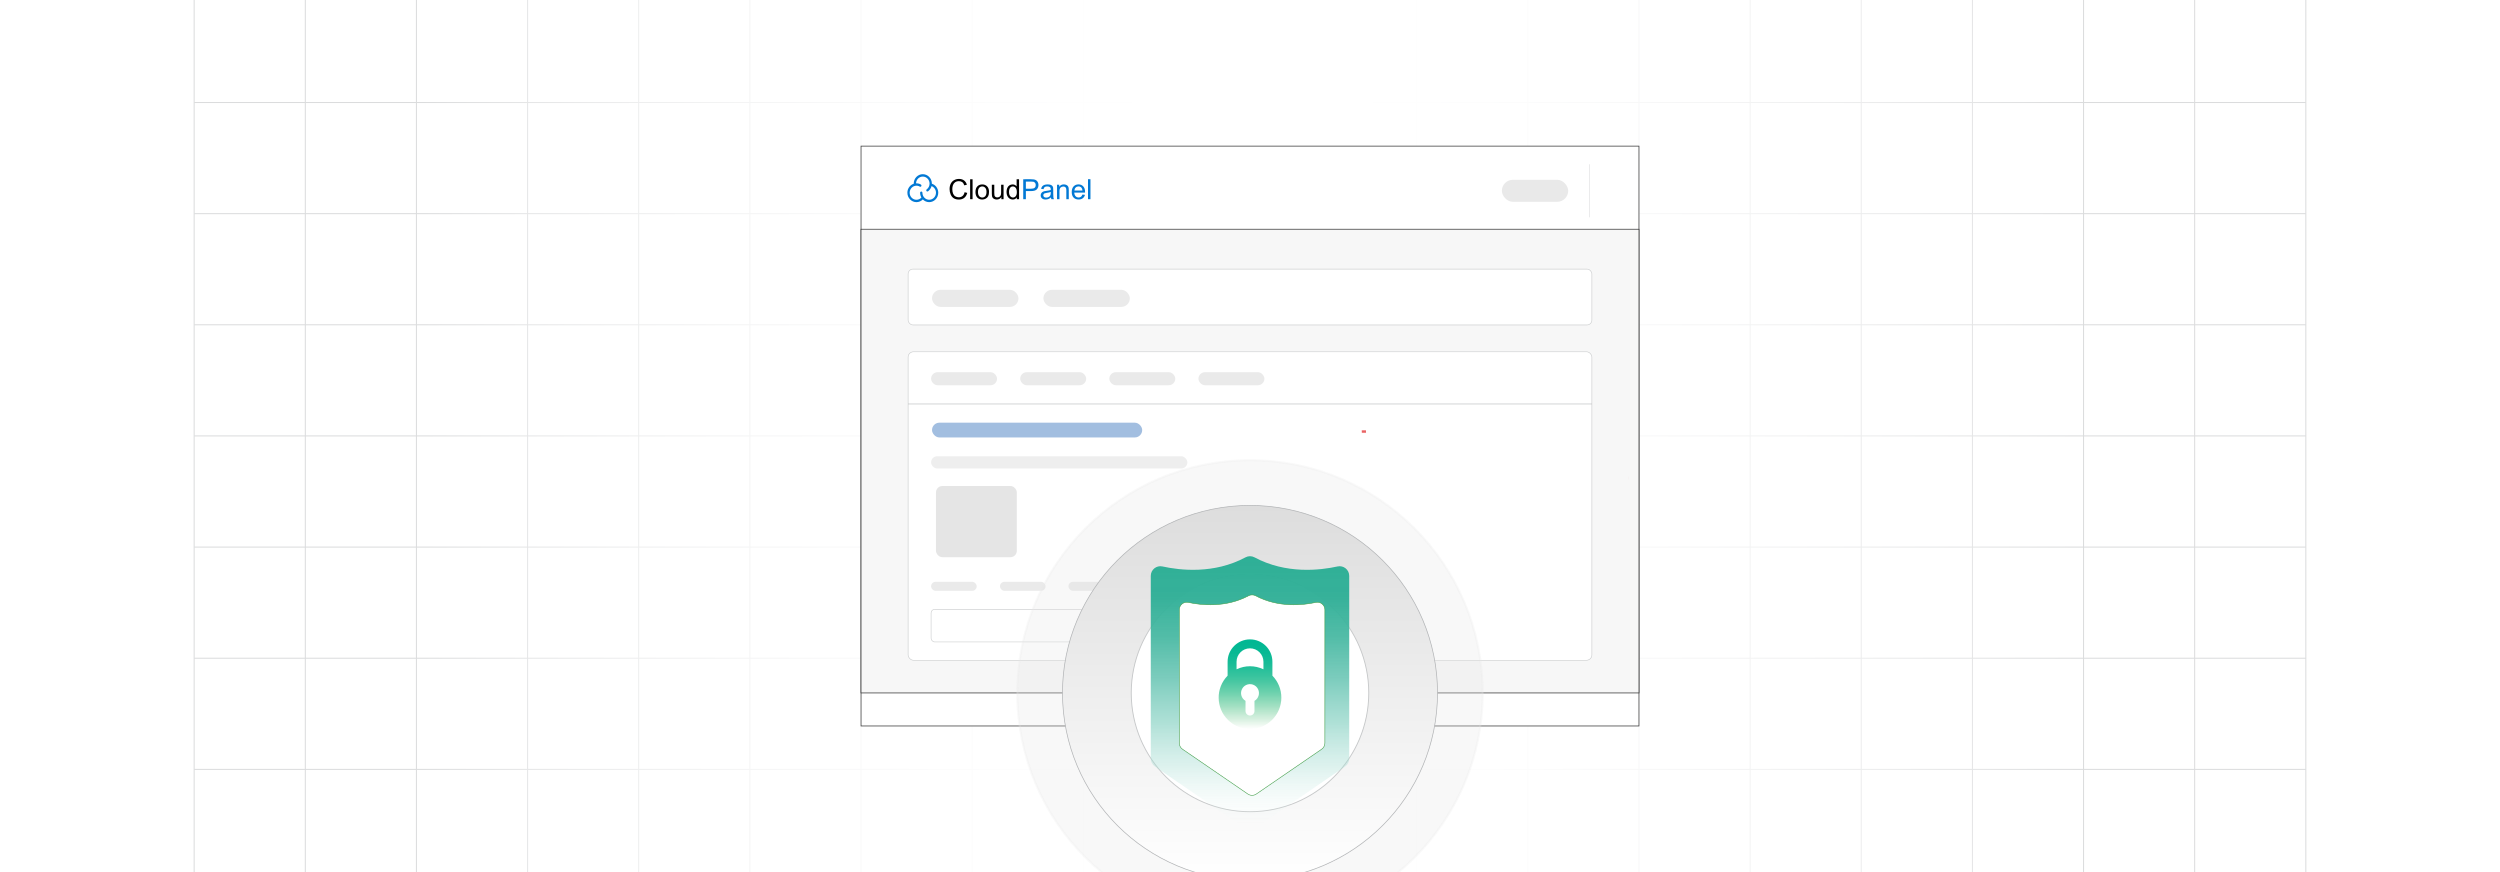 <?xml version="1.0" encoding="UTF-8"?><svg id="Layer_1" xmlns="http://www.w3.org/2000/svg" xmlns:xlink="http://www.w3.org/1999/xlink" viewBox="0 0 860 300"><defs><clipPath id="clippath"><rect y="-.038" width="860" height="300.076" fill="none" stroke-width="0"/></clipPath><clipPath id="clippath-1"><rect y="-.038" width="860" height="300.076" fill="none" stroke-width="0"/></clipPath><linearGradient id="linear-gradient" x1="144.881" y1="149.981" x2="715.119" y2="149.981" gradientUnits="userSpaceOnUse"><stop offset="0" stop-color="#fff" stop-opacity="0"/><stop offset=".039" stop-color="#fff" stop-opacity=".179"/><stop offset=".087" stop-color="#fff" stop-opacity=".369"/><stop offset=".137" stop-color="#fff" stop-opacity=".539"/><stop offset=".189" stop-color="#fff" stop-opacity=".681"/><stop offset=".244" stop-color="#fff" stop-opacity=".797"/><stop offset=".301" stop-color="#fff" stop-opacity=".887"/><stop offset=".363" stop-color="#fff" stop-opacity=".951"/><stop offset=".432" stop-color="#fff" stop-opacity=".988"/><stop offset=".523" stop-color="#fff"/><stop offset=".583" stop-color="#fff" stop-opacity=".984"/><stop offset=".643" stop-color="#fff" stop-opacity=".937"/><stop offset=".703" stop-color="#fff" stop-opacity=".858"/><stop offset=".763" stop-color="#fff" stop-opacity=".747"/><stop offset=".823" stop-color="#fff" stop-opacity=".604"/><stop offset=".883" stop-color="#fff" stop-opacity=".428"/><stop offset=".943" stop-color="#fff" stop-opacity=".225"/><stop offset="1" stop-color="#fff" stop-opacity="0"/></linearGradient><linearGradient id="linear-gradient-2" x1="430" y1="302.876" x2="430" y2="173.87" gradientUnits="userSpaceOnUse"><stop offset="0" stop-color="#fff"/><stop offset="1" stop-color="#ddd"/></linearGradient><linearGradient id="linear-gradient-3" x1="430" y1="285.414" x2="430" y2="191.333" gradientUnits="userSpaceOnUse"><stop offset="0" stop-color="#fff" stop-opacity="0"/><stop offset=".081" stop-color="#dff2ee" stop-opacity=".153"/><stop offset=".236" stop-color="#a9ded4" stop-opacity=".409"/><stop offset=".393" stop-color="#7ccdbd" stop-opacity=".622"/><stop offset=".548" stop-color="#5abfac" stop-opacity=".788"/><stop offset=".702" stop-color="#41b69f" stop-opacity=".906"/><stop offset=".853" stop-color="#32b098" stop-opacity=".976"/><stop offset="1" stop-color="#2eaf96"/></linearGradient><filter id="drop-shadow-1" filterUnits="userSpaceOnUse"><feOffset dx=".716" dy=".716"/><feGaussianBlur result="blur" stdDeviation="1.074"/><feFlood flood-color="#333" flood-opacity=".08"/><feComposite in2="blur" operator="in"/><feComposite in="SourceGraphic"/></filter><linearGradient id="linear-gradient-4" x1="430" y1="250.77" x2="430" y2="219.942" gradientUnits="userSpaceOnUse"><stop offset="0" stop-color="#4ab75d" stop-opacity="0"/><stop offset=".102" stop-color="#3bb767" stop-opacity=".19"/><stop offset=".254" stop-color="#29b774" stop-opacity=".435"/><stop offset=".406" stop-color="#1ab77f" stop-opacity=".639"/><stop offset=".558" stop-color="#0fb788" stop-opacity=".797"/><stop offset=".708" stop-color="#06b78e" stop-opacity=".91"/><stop offset=".856" stop-color="#01b791" stop-opacity=".977"/><stop offset="1" stop-color="#00b793"/></linearGradient><linearGradient id="linear-gradient-5" x1="560.116" y1="165.088" x2="560.116" y2="163.644" gradientUnits="userSpaceOnUse"><stop offset=".001" stop-color="#ff1d25" stop-opacity="0"/><stop offset=".079" stop-color="#f6272d" stop-opacity=".259"/><stop offset=".156" stop-color="#f03034" stop-opacity=".483"/><stop offset=".233" stop-color="#ea383b" stop-opacity=".669"/><stop offset=".307" stop-color="#e53e3f" stop-opacity=".813"/><stop offset=".378" stop-color="#e24243" stop-opacity=".916"/><stop offset=".445" stop-color="#e04545" stop-opacity=".979"/><stop offset=".503" stop-color="#e04646"/><stop offset=".561" stop-color="#e04545" stop-opacity=".979"/><stop offset=".627" stop-color="#e24243" stop-opacity=".917"/><stop offset=".697" stop-color="#e53e3f" stop-opacity=".815"/><stop offset=".77" stop-color="#ea383b" stop-opacity=".672"/><stop offset=".845" stop-color="#ef3135" stop-opacity=".488"/><stop offset=".922" stop-color="#f6272d" stop-opacity=".263"/><stop offset="1" stop-color="#ff1d25" stop-opacity="0"/></linearGradient><linearGradient id="linear-gradient-6" x1="469.176" y1="149.136" x2="469.176" y2="147.796" xlink:href="#linear-gradient-5"/></defs><rect y="0" width="860" height="300" rx="5" ry="5" fill="#fff" stroke-width="0"/><rect y="0" width="860" height="300" rx="5" ry="5" fill="#fff" stroke-width="0"/><rect y="0" width="860" height="300" rx="5" ry="5" fill="#fff" stroke-width="0"/><rect y="0" width="860" height="300" rx="5" ry="5" fill="#fff" stroke-width="0"/><rect y="0" width="860" height="300" rx="5" ry="5" fill="#fff" stroke-width="0"/><g clip-path="url(#clippath)"><rect y="0" width="860" height="300" rx="5" ry="5" fill="#fff" stroke-width="0"/><g clip-path="url(#clippath-1)"><rect y="-.038" width="860" height="300" rx="5" ry="5" fill="#fff" stroke-width="0"/><rect x="66.787" y="-2.966" width="726.419" height="305.872" fill="none" stroke="#dbdcdd" stroke-miterlimit="10" stroke-width=".353"/><polyline points="66.791 264.672 105.02 264.672 143.248 264.672 143.265 264.672 181.493 264.672 219.705 264.672 219.721 264.672 257.95 264.672 296.178 264.672 296.195 264.672 334.423 264.672 372.651 264.672 410.896 264.672 449.108 264.672 487.337 264.672 487.353 264.672 525.581 264.672 563.81 264.672 563.826 264.672 602.054 264.672 640.267 264.672 640.283 264.672 678.511 264.672 716.74 264.672 754.968 264.672 754.984 264.672 793.213 264.672" fill="none" stroke="#dbdcdd" stroke-miterlimit="10" stroke-width=".353"/><polyline points="66.791 226.428 105.02 226.428 143.248 226.428 143.265 226.428 181.493 226.428 219.705 226.428 219.721 226.428 257.95 226.428 296.178 226.428 296.195 226.428 334.423 226.428 372.651 226.428 410.896 226.428 449.108 226.428 487.337 226.428 487.353 226.428 525.581 226.428 563.81 226.428 563.826 226.428 602.054 226.428 640.267 226.428 640.283 226.428 678.511 226.428 716.74 226.428 754.968 226.428 754.984 226.428 793.213 226.428" fill="none" stroke="#dbdcdd" stroke-miterlimit="10" stroke-width=".353"/><polyline points="66.791 188.199 105.02 188.199 143.248 188.199 143.265 188.199 181.493 188.199 219.705 188.199 219.721 188.199 257.95 188.199 296.178 188.199 296.195 188.199 334.423 188.199 372.651 188.199 410.896 188.199 449.108 188.199 487.337 188.199 487.353 188.199 525.581 188.199 563.81 188.199 563.826 188.199 602.054 188.199 640.267 188.199 640.283 188.199 678.511 188.199 716.74 188.199 754.968 188.199 754.984 188.199 793.213 188.199" fill="none" stroke="#dbdcdd" stroke-miterlimit="10" stroke-width=".353"/><polyline points="66.791 149.954 105.02 149.954 143.248 149.954 143.265 149.954 181.493 149.954 219.705 149.954 219.721 149.954 257.95 149.954 296.178 149.954 296.195 149.954 334.423 149.954 372.651 149.954 410.896 149.954 449.108 149.954 487.337 149.954 487.353 149.954 525.581 149.954 563.81 149.954 563.826 149.954 602.054 149.954 640.267 149.954 640.283 149.954 678.511 149.954 716.74 149.954 754.968 149.954 754.984 149.954 793.213 149.954" fill="none" stroke="#dbdcdd" stroke-miterlimit="10" stroke-width=".353"/><polyline points="66.791 111.726 105.02 111.726 143.248 111.726 143.265 111.726 181.493 111.726 219.705 111.726 219.721 111.726 257.95 111.726 296.178 111.726 296.195 111.726 334.423 111.726 372.651 111.726 410.896 111.726 449.108 111.726 487.337 111.726 487.353 111.726 525.581 111.726 563.81 111.726 563.826 111.726 602.054 111.726 640.267 111.726 640.283 111.726 678.511 111.726 716.74 111.726 754.968 111.726 754.984 111.726 793.213 111.726" fill="none" stroke="#dbdcdd" stroke-miterlimit="10" stroke-width=".353"/><polyline points="66.791 73.498 105.02 73.498 143.248 73.498 143.265 73.498 181.493 73.498 219.705 73.498 219.721 73.498 257.95 73.498 296.178 73.498 296.195 73.498 334.423 73.498 372.651 73.498 410.896 73.498 449.108 73.498 487.337 73.498 487.353 73.498 525.581 73.498 563.81 73.498 563.826 73.498 602.054 73.498 640.267 73.498 640.283 73.498 678.511 73.498 716.74 73.498 754.968 73.498 754.984 73.498 793.213 73.498" fill="none" stroke="#dbdcdd" stroke-miterlimit="10" stroke-width=".353"/><polyline points="66.791 35.269 105.02 35.269 143.248 35.269 143.265 35.269 181.493 35.269 219.705 35.269 219.721 35.269 257.95 35.269 296.178 35.269 296.195 35.269 334.423 35.269 372.651 35.269 410.896 35.269 449.108 35.269 487.337 35.269 487.353 35.269 525.581 35.269 563.81 35.269 563.826 35.269 602.054 35.269 640.267 35.269 640.283 35.269 678.511 35.269 716.74 35.269 754.968 35.269 754.984 35.269 793.213 35.269" fill="none" stroke="#dbdcdd" stroke-miterlimit="10" stroke-width=".353"/><polyline points="754.966 -2.982 754.966 -2.966 754.966 35.273 754.966 73.498 754.966 111.722 754.966 111.738 754.966 149.947 754.966 188.202 754.966 226.427 754.966 264.666 754.966 302.906" fill="none" stroke="#dbdcdd" stroke-miterlimit="10" stroke-width=".353"/><polyline points="716.742 -2.982 716.742 -2.966 716.742 35.273 716.742 73.498 716.742 111.722 716.742 111.738 716.742 149.947 716.742 188.202 716.742 226.427 716.742 264.666 716.742 302.906" fill="none" stroke="#dbdcdd" stroke-miterlimit="10" stroke-width=".353"/><polyline points="678.517 -2.982 678.517 -2.966 678.517 35.273 678.517 73.498 678.517 111.722 678.517 111.738 678.517 149.947 678.517 188.202 678.517 226.427 678.517 264.666 678.517 302.906" fill="none" stroke="#dbdcdd" stroke-miterlimit="10" stroke-width=".353"/><polyline points="640.262 -2.982 640.262 -2.966 640.262 35.273 640.262 73.498 640.262 111.722 640.262 111.738 640.262 149.947 640.262 188.202 640.262 226.427 640.262 264.666 640.262 302.906" fill="none" stroke="#dbdcdd" stroke-miterlimit="10" stroke-width=".353"/><polyline points="602.053 -2.982 602.053 -2.966 602.053 35.273 602.053 73.498 602.053 111.722 602.053 111.738 602.053 149.947 602.053 188.202 602.053 226.427 602.053 264.666 602.053 302.906" fill="none" stroke="#dbdcdd" stroke-miterlimit="10" stroke-width=".353"/><polyline points="563.813 -2.982 563.813 -2.966 563.813 35.273 563.813 73.498 563.813 111.722 563.813 111.738 563.813 149.947 563.813 188.202 563.813 226.427 563.813 264.666 563.813 302.906" fill="none" stroke="#dbdcdd" stroke-miterlimit="10" stroke-width=".353"/><polyline points="525.588 -2.982 525.588 -2.966 525.588 35.273 525.588 73.498 525.588 111.722 525.588 111.738 525.588 149.947 525.588 188.202 525.588 226.427 525.588 264.666 525.588 302.906" fill="none" stroke="#dbdcdd" stroke-miterlimit="10" stroke-width=".353"/><polyline points="487.334 -2.982 487.334 -2.966 487.334 35.273 487.334 73.498 487.334 111.722 487.334 111.738 487.334 149.947 487.334 188.202 487.334 226.427 487.334 264.666 487.334 302.906" fill="none" stroke="#dbdcdd" stroke-miterlimit="10" stroke-width=".353"/><polyline points="449.109 -2.982 449.109 -2.966 449.109 35.273 449.109 73.498 449.109 111.722 449.109 111.738 449.109 149.947 449.109 188.202 449.109 226.427 449.109 264.666 449.109 302.906" fill="none" stroke="#dbdcdd" stroke-miterlimit="10" stroke-width=".353"/><polyline points="410.899 -2.982 410.899 -2.966 410.899 35.273 410.899 73.498 410.899 111.722 410.899 111.738 410.899 149.947 410.899 188.202 410.899 226.427 410.899 264.666 410.899 302.906" fill="none" stroke="#dbdcdd" stroke-miterlimit="10" stroke-width=".353"/><polyline points="372.645 -2.982 372.645 -2.966 372.645 35.273 372.645 73.498 372.645 111.722 372.645 111.738 372.645 149.947 372.645 188.202 372.645 226.427 372.645 264.666 372.645 302.906" fill="none" stroke="#dbdcdd" stroke-miterlimit="10" stroke-width=".353"/><polyline points="334.42 -2.982 334.42 -2.966 334.42 35.273 334.42 73.498 334.42 111.722 334.42 111.738 334.42 149.947 334.42 188.202 334.42 226.427 334.42 264.666 334.42 302.906" fill="none" stroke="#dbdcdd" stroke-miterlimit="10" stroke-width=".353"/><polyline points="296.18 -2.982 296.18 -2.966 296.18 35.273 296.18 73.498 296.18 111.722 296.18 111.738 296.18 149.947 296.18 188.202 296.18 226.427 296.18 264.666 296.18 302.906" fill="none" stroke="#dbdcdd" stroke-miterlimit="10" stroke-width=".353"/><polyline points="257.956 -2.982 257.956 -2.966 257.956 35.273 257.956 73.498 257.956 111.722 257.956 111.738 257.956 149.947 257.956 188.202 257.956 226.427 257.956 264.666 257.956 302.906" fill="none" stroke="#dbdcdd" stroke-miterlimit="10" stroke-width=".353"/><polyline points="219.701 -2.982 219.701 -2.966 219.701 35.273 219.701 73.498 219.701 111.722 219.701 111.738 219.701 149.947 219.701 188.202 219.701 226.427 219.701 264.666 219.701 302.906" fill="none" stroke="#dbdcdd" stroke-miterlimit="10" stroke-width=".353"/><polyline points="181.491 -2.982 181.491 -2.966 181.491 35.273 181.491 73.498 181.491 111.722 181.491 111.738 181.491 149.947 181.491 188.202 181.491 226.427 181.491 264.666 181.491 302.906" fill="none" stroke="#dbdcdd" stroke-miterlimit="10" stroke-width=".353"/><polyline points="143.252 -2.982 143.252 -2.966 143.252 35.273 143.252 73.498 143.252 111.722 143.252 111.738 143.252 149.947 143.252 188.202 143.252 226.427 143.252 264.666 143.252 302.906" fill="none" stroke="#dbdcdd" stroke-miterlimit="10" stroke-width=".353"/><polyline points="105.027 -2.982 105.027 -2.966 105.027 35.273 105.027 73.498 105.027 111.722 105.027 111.738 105.027 149.947 105.027 188.202 105.027 226.427 105.027 264.666 105.027 302.906" fill="none" stroke="#dbdcdd" stroke-miterlimit="10" stroke-width=".353"/></g><rect x="144.881" y="-.038" width="570.238" height="300.038" fill="url(#linear-gradient)" stroke-width="0"/><rect x="296.197" y="50.266" width="267.606" height="199.469" fill="#fff" stroke="#333" stroke-miterlimit="10" stroke-width=".25"/><rect x="296.19" y="78.855" width="267.62" height="159.518" fill="#f7f7f7" stroke="#333" stroke-miterlimit="10" stroke-width=".25"/><rect x="516.643" y="61.85" width="22.819" height="7.572" rx="3.786" ry="3.786" fill="#e9e9e9" stroke-width="0"/><line x1="546.676" y1="56.514" x2="546.676" y2="74.759" fill="none" stroke="#a5a7aa" stroke-miterlimit="10" stroke-width=".078"/><path d="M322.055,64.241c-.384-.488-.905-.851-1.495-1.043v-.038c0-1.786-1.397-3.241-3.119-3.241-1.723,0-3.12,1.452-3.12,3.242v.044c-1.261.413-2.182,1.641-2.182,3.091,0,1.786,1.398,3.242,3.12,3.242.826-.002,1.617-.338,2.192-.933.573.595,1.364.932,2.189.933,1.719,0,3.12-1.452,3.12-3.242,0-.746-.253-1.476-.705-2.055ZM319.64,68.718c-1.285,0-2.331-1.087-2.331-2.423.003-.22-.174-.404-.394-.409-.218.003-.395.183-.395.401v.008c0,.605.163,1.173.44,1.659-.431.486-1.051.766-1.702.767-1.285,0-2.332-1.087-2.332-2.423s1.047-2.422,2.332-2.422c.278,0,.549.052.808.148.003,0,.006.003.009.003.09.032.216.093.256.127.07.064.161.099.256.099.116,0,.225-.053.297-.144.142-.171.122-.427-.043-.576-.172-.151-.44-.254-.506-.278-.343-.13-.707-.197-1.073-.196-.05,0-.099,0-.149.003.053-1.29,1.077-2.322,2.332-2.322,1.285,0,2.331,1.087,2.331,2.423.003.775-.361,1.508-.981,1.975-.176.134-.216.385-.093.568.076.11.199.172.322.172.079,0,.158-.024.228-.076.588-.441,1.011-1.068,1.199-1.779.901.347,1.526,1.252,1.526,2.274-.003,1.332-1.049,2.419-2.338,2.419Z" fill="#0178d4" stroke-width="0"/><g isolation="isolate"><path d="M331.822,66.125l.909.229c-.19.746-.533,1.315-1.028,1.708-.494.392-1.1.588-1.815.588-.74.001-1.342-.15-1.806-.451-.464-.301-.817-.737-1.059-1.309s-.364-1.185-.364-1.841c-0-.715.136-1.339.409-1.872.273-.532.661-.938,1.166-1.214.504-.276,1.059-.414,1.665-.415.687,0,1.266.174,1.734.524.469.349.795.841.98,1.476l-.895.211c-.159-.5-.39-.864-.694-1.092-.303-.228-.684-.342-1.143-.342-.528.001-.969.127-1.323.381-.354.253-.604.593-.747,1.019-.143.427-.215.867-.215,1.32,0,.584.085,1.093.256,1.529.17.435.435.761.795.976.359.216.748.324,1.167.324.509-.001.94-.148,1.293-.442.353-.293.591-.729.716-1.306Z" stroke-width="0"/><path d="M333.725,68.532l-.002-6.868.844-.001.002,6.868-.844.001Z" stroke-width="0"/><path d="M335.561,66.043c-0-.921.255-1.604.767-2.047.428-.369.949-.553,1.565-.553.684-.001,1.243.223,1.677.671.434.448.652,1.067.652,1.858,0,.64-.096,1.144-.288,1.511-.192.367-.471.652-.838.855-.367.203-.768.305-1.202.305-.697,0-1.26-.223-1.689-.669-.43-.447-.645-1.09-.645-1.931ZM336.428,66.043c0,.637.139,1.115.417,1.431.278.317.628.476,1.049.476.418,0,.766-.16,1.045-.479.278-.318.417-.804.417-1.457-0-.616-.14-1.082-.42-1.399-.28-.318-.627-.475-1.042-.475-.422,0-.772.157-1.049.473-.278.315-.417.792-.416,1.428Z" stroke-width="0"/><path d="M344.472,68.528l-0-.731c-.387.562-.913.844-1.579.844-.294,0-.568-.056-.822-.169-.254-.112-.443-.253-.567-.424-.123-.17-.21-.379-.26-.626-.035-.165-.052-.428-.052-.787l-.001-3.082h.844l.001,2.759c0,.44.018.737.052.89.053.223.166.396.337.523s.384.189.637.189c.253,0,.49-.065.712-.194s.379-.306.471-.53c.092-.223.138-.547.138-.972l-.001-2.666.843-.001.002,4.975-.754.001Z" stroke-width="0"/><path d="M349.776,68.526l-0-.628c-.315.494-.779.741-1.391.741-.397,0-.761-.109-1.094-.327-.333-.218-.59-.524-.773-.916-.183-.392-.275-.843-.275-1.352-0-.496.083-.947.248-1.351.166-.405.414-.715.745-.93.331-.216.701-.324,1.11-.324.3,0,.567.063.801.189s.425.291.572.494l-.001-2.464h.838l.002,6.868h-.782ZM347.11,66.044c0,.637.134,1.114.403,1.428.269.315.586.473.951.473.369,0,.682-.151.939-.452.258-.303.386-.762.386-1.38-0-.681-.132-1.181-.395-1.498-.262-.319-.586-.478-.97-.478-.375,0-.688.152-.939.459-.251.307-.377.789-.376,1.448Z" stroke-width="0"/></g><g isolation="isolate"><path d="M351.991,68.525l-.002-6.868,2.591-.001c.456,0,.804.022,1.045.065.337.057.62.163.848.321.228.157.411.378.551.663.139.284.208.597.208.937 0.0.584-.185,1.079-.557,1.483-.372.405-1.043.608-2.014.608l-1.762.001.001,2.792h-.909ZM352.899,64.922l1.775-.001c.587,0,1.004-.109,1.251-.328.247-.219.37-.527.37-.924,0-.288-.073-.534-.218-.738-.145-.204-.337-.339-.574-.405-.153-.04-.435-.06-.848-.06l-1.757.001.001,2.455Z" fill="#0178d4" stroke-width="0"/><path d="M361.529,67.908c-.312.266-.613.453-.902.562-.289.11-.599.165-.93.165-.547,0-.967-.134-1.26-.401-.294-.266-.441-.607-.441-1.023-0-.244.055-.466.166-.667.111-.202.256-.364.436-.486.179-.122.381-.214.606-.277.166-.043.415-.086.75-.126.681-.083,1.182-.179,1.504-.292.003-.116.005-.189.005-.22-0-.344-.08-.586-.239-.726-.216-.19-.536-.285-.961-.285-.397,0-.689.069-.878.208s-.329.385-.419.738l-.824-.112c.074-.353.198-.638.369-.855s.42-.384.744-.501c.325-.117.701-.175,1.129-.175.425-.001.77.049,1.035.149.266.101.461.226.586.377s.213.343.263.574c.028.144.042.403.042.777l0,1.125c0.0.784.018,1.28.054,1.487.036.207.107.407.214.597l-.881.001c-.088-.174-.144-.38-.169-.614ZM361.459,66.024c-.306.125-.765.231-1.378.32-.347.05-.592.106-.735.168-.144.063-.255.154-.333.274-.078.12-.117.254-.117.4,0,.226.085.413.255.563.17.149.419.225.747.225.325,0,.614-.072.867-.214.253-.142.439-.337.557-.583.09-.191.136-.472.136-.844v-.31Z" fill="#0178d4" stroke-width="0"/><path d="M363.619,68.521l-.002-4.975h.759l0.0.708c.365-.547.893-.821,1.583-.821.3,0,.575.053.827.161.251.107.44.248.565.424.125.174.212.382.263.623.031.156.047.43.047.82l.001,3.059-.844.001-.001-3.026c0-.344-.033-.601-.099-.77-.066-.171-.182-.307-.349-.408s-.363-.152-.588-.152c-.359,0-.669.114-.93.342-.261.229-.391.662-.391,1.299l.001,2.717h-.844Z" fill="#0178d4" stroke-width="0"/><path d="M372.361,66.916l.871.108c-.137.509-.392.904-.763,1.185-.372.281-.847.421-1.424.422-.728,0-1.304-.224-1.731-.672-.426-.447-.64-1.076-.64-1.885-0-.837.215-1.486.646-1.95.431-.462.99-.693,1.677-.693.665-.001,1.209.226,1.631.678.422.453.633,1.089.633,1.911,0,.05-.002.125-.005.225l-3.71.001c.031.547.186.965.464,1.256.278.29.625.435,1.04.435.309-.001.573-.082.792-.244.218-.162.392-.421.52-.777ZM369.591,65.553l2.779-.001c-.038-.418-.144-.732-.319-.942-.269-.325-.617-.487-1.045-.486-.387,0-.713.13-.977.388-.264.259-.41.606-.438,1.04Z" fill="#0178d4" stroke-width="0"/><path d="M374.273,68.517l-.002-6.868h.844l.002,6.868h-.844Z" fill="#0178d4" stroke-width="0"/></g><rect x="312.39" y="92.569" width="235.219" height="19.216" rx="1.685" ry="1.685" fill="#fff" stroke="#c6c8c9" stroke-miterlimit="10" stroke-width=".192"/><rect x="320.615" y="99.691" width="29.733" height="5.886" rx="2.943" ry="2.943" fill="#eaeaea" stroke-width="0"/><rect x="358.936" y="99.691" width="29.733" height="5.886" rx="2.943" ry="2.943" fill="#eaeaea" stroke-width="0"/><rect x="312.39" y="121.011" width="235.219" height="106.116" rx="1.85" ry="1.85" fill="#fff" stroke="#c6c8c9" stroke-miterlimit="10" stroke-width=".192"/><line x1="312.39" y1="138.968" x2="547.61" y2="138.968" fill="#fff" stroke="#b1b3b5" stroke-miterlimit="10" stroke-width=".192"/><rect x="320.292" y="209.601" width="101.267" height="11.228" rx="1.255" ry="1.255" fill="#fff" stroke="#c6c8c9" stroke-miterlimit="10" stroke-width=".192"/><g opacity=".54"><rect x="426.272" y="209.601" width="29.278" height="11.228" rx="5.614" ry="5.614" fill="#5488c6" stroke-width="0"/></g><rect x="320.292" y="156.95" width="88.158" height="4.212" rx="2.106" ry="2.106" fill="#eee" stroke-width="0"/><rect x="320.292" y="200.138" width="15.698" height="3.107" rx="1.554" ry="1.554" fill="#eaeaea" stroke-width="0"/><rect x="343.982" y="200.138" width="15.698" height="3.107" rx="1.554" ry="1.554" fill="#eaeaea" stroke-width="0"/><rect x="367.54" y="200.138" width="13.278" height="3.107" rx="1.554" ry="1.554" fill="#eaeaea" stroke-width="0"/><rect x="321.978" y="167.185" width="27.811" height="24.491" rx="2.202" ry="2.202" fill="#555" opacity=".15" stroke-width="0"/><rect x="320.615" y="145.401" width="72.299" height="5.086" rx="2.543" ry="2.543" fill="#5488c6" opacity=".54" stroke-width="0"/><rect x="320.292" y="128.033" width="22.694" height="4.492" rx="2.246" ry="2.246" fill="#eaeaea" stroke-width="0"/><rect x="350.949" y="128.033" width="22.694" height="4.492" rx="2.246" ry="2.246" fill="#eaeaea" stroke-width="0"/><rect x="381.606" y="128.033" width="22.694" height="4.492" rx="2.246" ry="2.246" fill="#eaeaea" stroke-width="0"/><rect x="412.263" y="128.033" width="22.694" height="4.492" rx="2.246" ry="2.246" fill="#eaeaea" stroke-width="0"/><circle cx="430" cy="238.373" r="80.048" fill="#e6e7e7" opacity=".25" stroke="#eaeaea" stroke-miterlimit="10" stroke-width=".744"/><circle cx="430" cy="238.373" r="64.503" fill="url(#linear-gradient-2)" stroke="#b1b3b5" stroke-miterlimit="10" stroke-width=".245"/><circle cx="430" cy="238.373" r="40.857" fill="#fff" stroke="#c6c8c9" stroke-miterlimit="10" stroke-width=".318"/><path d="M428.461,191.72c-10.857,5.846-22.594,4.464-28.583,3.138-2.061-.457-4.012,1.126-4.012,3.237v62.867c0,1.092.538,2.113,1.438,2.731l30.821,21.141c1.129.774,2.618.774,3.747,0l30.821-21.141c.9-.618,1.438-1.639,1.438-2.731v-62.867c0-2.111-1.951-3.693-4.012-3.237-5.988,1.327-17.726,2.709-28.583-3.138-.958-.516-2.119-.516-3.077,0Z" fill="url(#linear-gradient-3)" stroke-width="0"/><path d="M428.756,204.234c-7.831,4.164-16.263,3.234-20.685,2.278-1.603-.347-3.114.884-3.114,2.524v45.857c0,.851.419,1.647,1.121,2.128l22.462,15.407c.88.603,2.04.603,2.919,0l22.462-15.407c.702-.481,1.121-1.277,1.121-2.128v-45.857c0-1.64-1.51-2.871-3.114-2.524-4.421.957-12.854,1.886-20.685-2.278-.78-.415-1.707-.415-2.488,0Z" fill="#fff" filter="url(#drop-shadow-1)" stroke="#3d9b43" stroke-miterlimit="10" stroke-width=".185"/><path d="M430,250.77c5.959-.004,10.786-4.838,10.782-10.797-.002-2.817-1.106-5.522-3.075-7.536v-4.787c0-4.256-3.45-7.707-7.707-7.707s-7.707,3.45-7.707,7.707v4.787c-4.166,4.261-4.09,11.092.171,15.258,2.014,1.97,4.719,3.073,7.536,3.075ZM431.541,241.095v3.51c0,.851-.69,1.541-1.541,1.541s-1.541-.69-1.541-1.541v-3.51c-1.474-.851-1.98-2.737-1.128-4.211.851-1.474,2.737-1.98,4.211-1.128,1.474.851,1.98,2.737,1.128,4.211-.271.469-.66.858-1.128,1.128ZM425.376,227.649c0-2.554,2.07-4.624,4.624-4.624s4.624,2.07,4.624,4.624v2.594c-2.923-1.404-6.325-1.404-9.248,0v-2.594Z" fill="url(#linear-gradient-4)" stroke-width="0"/></g><line x1="560.121" y1="164.366" x2="560.111" y2="164.366" fill="none" opacity=".84" stroke="url(#linear-gradient-5)" stroke-miterlimit="10" stroke-width="1.445"/><g opacity=".74"><path d="M469.161,147.796c0,.37.01.73.03,1.1v.24c-.01-.08-.01-.16-.01-.24-.01-.37-.01-.73-.02-1.1" fill="none" stroke-width="0"/></g><path d="M469.191,149.136v-.24c-.02-.37-.03-.73-.03-1.1" fill="none" opacity=".84" stroke="url(#linear-gradient-6)" stroke-miterlimit="10" stroke-width="1.445"/></svg>